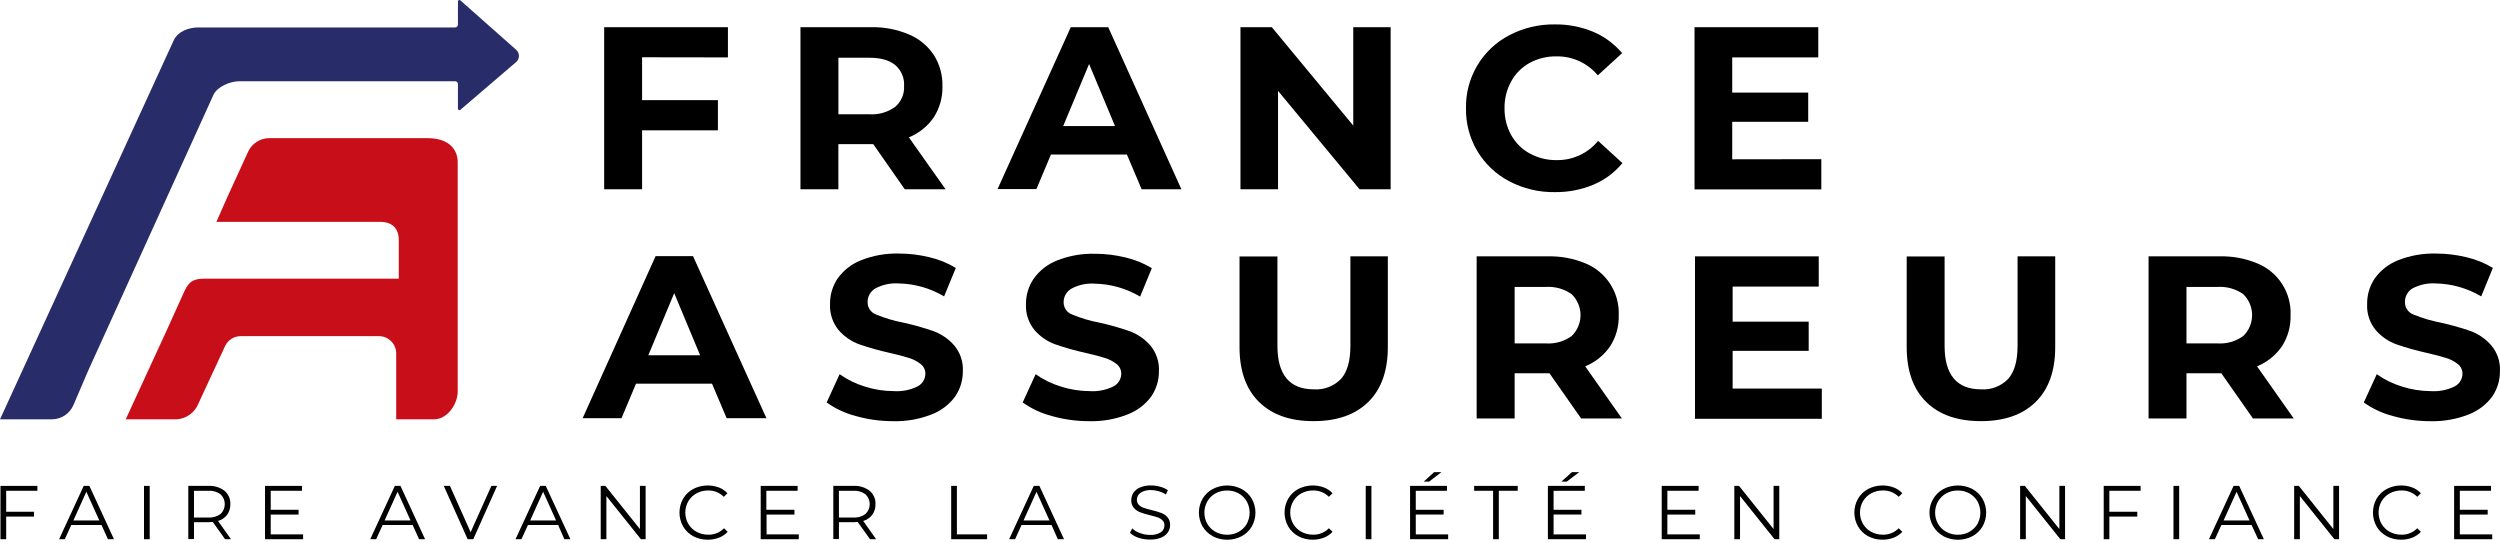 <svg width="230" height="50" viewBox="0 0 230 50" fill="none" xmlns="http://www.w3.org/2000/svg">
<path d="M0.568 45.151V47.081H3.13V47.526H0.568V49.608H0.044V44.702H3.44V45.151H0.568Z" fill="black"/>
<path fill-rule="evenodd" clip-rule="evenodd" d="M6.558 48.301H9.339L9.931 49.608H10.487L8.223 44.702H7.702L5.438 49.608H5.962L6.558 48.301ZM7.945 45.242L9.136 47.88H6.753L7.945 45.242Z" fill="black"/>
<path d="M13.248 44.702H13.772V49.608H13.248V44.702Z" fill="black"/>
<path fill-rule="evenodd" clip-rule="evenodd" d="M19.575 48.019L20.707 49.608H21.252L20.06 47.928C20.394 47.834 20.689 47.633 20.898 47.356C21.099 47.073 21.203 46.733 21.192 46.386C21.214 45.914 21.016 45.458 20.656 45.151C20.231 44.833 19.708 44.674 19.178 44.702H17.323V49.596H17.847V48.043H19.178C19.311 48.043 19.444 48.035 19.575 48.019ZM20.68 46.38C20.68 46.724 20.539 47.052 20.29 47.288C19.966 47.526 19.568 47.642 19.166 47.614H17.847V45.151H19.166C19.567 45.124 19.965 45.238 20.29 45.473C20.539 45.709 20.68 46.037 20.68 46.38Z" fill="black"/>
<path d="M27.885 49.163V49.608H24.382V44.702H27.782V45.151H24.906V46.899H27.468V47.34H24.906V49.163H27.885Z" fill="black"/>
<path fill-rule="evenodd" clip-rule="evenodd" d="M35.202 48.301H37.963L38.555 49.608H39.107L36.843 44.702H36.326L34.062 49.608H34.606L35.202 48.301ZM36.577 45.242L37.768 47.88H35.385L36.577 45.242Z" fill="black"/>
<path d="M45.733 44.702L43.54 49.608H43.024L40.827 44.702H41.395L43.298 48.964L45.208 44.702L45.733 44.702Z" fill="black"/>
<path fill-rule="evenodd" clip-rule="evenodd" d="M48.569 48.301H51.35L51.922 49.608H52.478L50.209 44.702H49.693L47.429 49.608H47.973L48.569 48.301ZM49.967 45.242L51.159 47.88H48.776L49.967 45.242Z" fill="black"/>
<path d="M59.397 44.702V49.608H58.964L55.787 45.636V49.608H55.266V44.702H55.695L58.873 48.674V44.702H59.397Z" fill="black"/>
<path d="M63.775 49.33C63.389 49.123 63.069 48.814 62.849 48.436C62.399 47.643 62.399 46.671 62.849 45.878C63.071 45.5 63.393 45.191 63.779 44.984C64.509 44.611 65.362 44.56 66.13 44.845C66.433 44.959 66.704 45.141 66.925 45.377L66.591 45.707C66.209 45.324 65.687 45.112 65.145 45.123C64.772 45.12 64.405 45.211 64.077 45.389C63.763 45.56 63.502 45.812 63.322 46.12C62.956 46.763 62.956 47.551 63.322 48.194C63.502 48.501 63.763 48.754 64.077 48.925C64.405 49.103 64.772 49.194 65.145 49.191C65.695 49.209 66.228 48.994 66.611 48.599L66.945 48.929C66.724 49.165 66.452 49.348 66.15 49.465C65.825 49.591 65.478 49.654 65.129 49.651C64.658 49.662 64.191 49.551 63.775 49.33Z" fill="black"/>
<path d="M73.487 49.163V49.608H69.984V44.702H73.38V45.151H70.504V46.899H73.09V47.34H70.524V49.163H73.487Z" fill="black"/>
<path fill-rule="evenodd" clip-rule="evenodd" d="M78.909 48.019L80.041 49.608H80.605L79.414 47.928C79.748 47.834 80.043 47.633 80.252 47.356C80.453 47.073 80.556 46.733 80.546 46.386C80.569 45.913 80.369 45.456 80.006 45.151C79.579 44.83 79.053 44.671 78.52 44.702H76.665V49.596H77.181V48.043H78.512C78.645 48.043 78.777 48.035 78.909 48.019ZM80.014 46.38C80.014 46.724 79.873 47.052 79.624 47.288C79.3 47.526 78.901 47.642 78.5 47.614H77.181V45.151H78.5C78.901 45.124 79.298 45.238 79.624 45.473C79.873 45.709 80.014 46.037 80.014 46.38Z" fill="black"/>
<path d="M87.509 44.702H88.034V49.163H90.814V49.608H87.509V44.702Z" fill="black"/>
<path fill-rule="evenodd" clip-rule="evenodd" d="M93.98 48.301H96.741L97.321 49.608H97.889L95.624 44.702H95.108L92.84 49.608H93.388L93.98 48.301ZM95.358 45.242L96.55 47.88H94.167L95.358 45.242Z" fill="black"/>
<path d="M104.753 49.477C104.454 49.39 104.181 49.23 103.958 49.012L104.165 48.615C104.369 48.809 104.613 48.955 104.88 49.044C105.173 49.154 105.484 49.211 105.798 49.211C106.148 49.236 106.498 49.151 106.799 48.968C107.007 48.827 107.13 48.592 107.128 48.341C107.137 48.166 107.072 47.996 106.949 47.872C106.823 47.752 106.673 47.66 106.509 47.602C106.269 47.521 106.025 47.452 105.778 47.395C105.475 47.323 105.176 47.233 104.884 47.125C104.666 47.039 104.471 46.903 104.316 46.728C104.148 46.527 104.063 46.27 104.078 46.009C104.076 45.768 104.145 45.532 104.276 45.33C104.427 45.112 104.638 44.944 104.884 44.845C105.208 44.713 105.555 44.651 105.905 44.662C106.187 44.663 106.467 44.702 106.739 44.778C106.989 44.845 107.227 44.952 107.442 45.095L107.263 45.493C107.059 45.359 106.835 45.258 106.6 45.191C106.374 45.124 106.14 45.09 105.905 45.087C105.559 45.064 105.215 45.151 104.924 45.338C104.714 45.483 104.591 45.722 104.594 45.977C104.588 46.153 104.654 46.324 104.777 46.45C104.905 46.574 105.06 46.668 105.23 46.724C105.412 46.788 105.655 46.855 105.96 46.931C106.26 46.998 106.555 47.086 106.842 47.193C107.062 47.278 107.258 47.414 107.414 47.59C107.578 47.789 107.662 48.043 107.649 48.301C107.651 48.541 107.58 48.777 107.446 48.976C107.291 49.195 107.076 49.364 106.826 49.461C106.499 49.589 106.149 49.65 105.798 49.64C105.443 49.643 105.09 49.588 104.753 49.477Z" fill="black"/>
<path fill-rule="evenodd" clip-rule="evenodd" d="M110.636 48.432C110.86 48.809 111.182 49.119 111.569 49.326V49.334C112.404 49.766 113.396 49.766 114.231 49.334C114.618 49.127 114.941 48.818 115.164 48.44C115.615 47.647 115.615 46.675 115.164 45.882C114.941 45.504 114.618 45.194 114.231 44.988C113.396 44.556 112.404 44.556 111.569 44.988C111.182 45.195 110.86 45.504 110.636 45.882C110.186 46.672 110.186 47.642 110.636 48.432ZM114.699 48.202C114.522 48.508 114.263 48.759 113.953 48.929L113.965 48.925C113.638 49.109 113.267 49.202 112.892 49.195C112.52 49.2 112.153 49.108 111.827 48.929C111.515 48.759 111.256 48.508 111.077 48.202C110.711 47.556 110.711 46.766 111.077 46.12C111.257 45.814 111.516 45.561 111.827 45.389C112.154 45.213 112.521 45.122 112.892 45.127C113.262 45.121 113.628 45.212 113.953 45.389C114.262 45.562 114.52 45.814 114.699 46.12C115.054 46.769 115.054 47.553 114.699 48.202Z" fill="black"/>
<path d="M119.442 49.33C119.057 49.123 118.736 48.814 118.517 48.436C118.066 47.643 118.066 46.671 118.517 45.878C118.737 45.499 119.059 45.189 119.446 44.984C120.176 44.611 121.029 44.56 121.798 44.845C122.101 44.958 122.373 45.14 122.592 45.377L122.259 45.707C121.873 45.319 121.344 45.108 120.797 45.123C120.423 45.12 120.054 45.211 119.724 45.389C119.412 45.56 119.153 45.813 118.974 46.12C118.608 46.763 118.608 47.551 118.974 48.194C119.153 48.501 119.412 48.754 119.724 48.925C120.054 49.103 120.423 49.194 120.797 49.191C121.346 49.208 121.876 48.993 122.259 48.599L122.592 48.929C122.372 49.166 122.1 49.35 121.798 49.465C121.466 49.593 121.113 49.656 120.757 49.651C120.299 49.656 119.847 49.546 119.442 49.33Z" fill="black"/>
<path d="M125.647 44.702H126.171V49.608H125.647V44.702Z" fill="black"/>
<path fill-rule="evenodd" clip-rule="evenodd" d="M132.614 43.435H131.943L130.986 44.305H131.482L132.614 43.435ZM133.23 49.608V49.163H130.251V47.34H132.813V46.899H130.251V45.151H133.123V44.702H129.727V49.608H133.23Z" fill="black"/>
<path d="M137.365 45.151H135.621V44.702H139.629V45.151H137.89V49.608H137.365V45.151Z" fill="black"/>
<path fill-rule="evenodd" clip-rule="evenodd" d="M145.294 43.435H144.619L143.649 44.305H144.146L145.294 43.435ZM145.91 49.608V49.163H142.93V47.34H145.492V46.899H142.93V45.151H145.802V44.702H142.406V49.608H145.91Z" fill="black"/>
<path d="M156.38 49.163V49.608H152.877V44.702H156.273V45.151H153.397V46.899H155.963V47.34H153.397V49.163H156.38Z" fill="black"/>
<path d="M163.693 44.702V49.608H163.26L160.083 45.636V49.608H159.558V44.702H159.991L163.169 48.674V44.702H163.693Z" fill="black"/>
<path d="M171.864 49.33C171.479 49.123 171.158 48.814 170.939 48.436C170.488 47.643 170.488 46.671 170.939 45.878C171.159 45.499 171.481 45.189 171.868 44.984C172.598 44.611 173.451 44.56 174.22 44.845C174.522 44.959 174.794 45.141 175.014 45.377L174.681 45.707C174.294 45.318 173.763 45.107 173.215 45.123C172.842 45.119 172.474 45.211 172.146 45.389C171.833 45.56 171.572 45.812 171.392 46.12C171.026 46.763 171.026 47.551 171.392 48.194C171.572 48.501 171.833 48.754 172.146 48.925C172.474 49.103 172.842 49.195 173.215 49.191C173.765 49.209 174.297 48.994 174.681 48.599L175.014 48.929C174.793 49.165 174.522 49.348 174.22 49.465C173.892 49.592 173.543 49.655 173.191 49.651C172.729 49.658 172.272 49.547 171.864 49.33Z" fill="black"/>
<path fill-rule="evenodd" clip-rule="evenodd" d="M177.509 47.157C177.509 48.061 178.002 48.893 178.796 49.326V49.334C179.631 49.766 180.623 49.766 181.457 49.334C181.844 49.127 182.167 48.818 182.391 48.44C182.841 47.647 182.841 46.675 182.391 45.882C182.167 45.504 181.844 45.195 181.457 44.988C180.623 44.556 179.631 44.556 178.796 44.988C178.002 45.421 177.509 46.253 177.509 47.157ZM181.926 48.202C181.749 48.508 181.49 48.759 181.179 48.929L181.191 48.925C180.864 49.109 180.494 49.202 180.119 49.195C179.747 49.201 179.38 49.109 179.054 48.929C178.742 48.759 178.483 48.508 178.303 48.202C177.938 47.556 177.938 46.766 178.303 46.12C178.484 45.814 178.743 45.561 179.054 45.389C179.381 45.212 179.747 45.122 180.119 45.127C180.489 45.121 180.854 45.212 181.179 45.389C181.489 45.562 181.747 45.814 181.926 46.12C182.281 46.769 182.281 47.553 181.926 48.202Z" fill="black"/>
<path d="M189.986 44.702V49.608H189.553L186.375 45.636V49.608H185.851V44.702H186.284L189.462 48.674V44.702H189.986Z" fill="black"/>
<path d="M194.061 45.151V47.081H196.628V47.526H194.061V49.608H193.541V44.702H196.937V45.151H194.061Z" fill="black"/>
<path d="M199.96 44.702H200.485V49.608H199.96V44.702Z" fill="black"/>
<path fill-rule="evenodd" clip-rule="evenodd" d="M204.366 48.301H207.146L207.75 49.608H208.274L206.006 44.702H205.49L203.225 49.608H203.77L204.366 48.301ZM205.764 45.242L206.955 47.88H204.572L205.764 45.242Z" fill="black"/>
<path d="M215.194 44.702V49.608H214.765L211.587 45.636V49.608H211.063V44.702H211.492L214.67 48.674V44.702H215.194Z" fill="black"/>
<path d="M219.575 49.33C219.189 49.123 218.868 48.814 218.646 48.436C218.201 47.641 218.201 46.672 218.646 45.878C218.869 45.5 219.192 45.19 219.579 44.984C220.308 44.61 221.16 44.56 221.927 44.845C222.23 44.958 222.502 45.141 222.721 45.377L222.388 45.707C222.001 45.318 221.47 45.107 220.922 45.123C220.549 45.12 220.181 45.212 219.853 45.389C219.54 45.56 219.279 45.812 219.099 46.12C218.739 46.764 218.739 47.549 219.099 48.194C219.279 48.501 219.54 48.754 219.853 48.925C220.181 49.102 220.549 49.194 220.922 49.191C221.472 49.209 222.004 48.994 222.388 48.599L222.721 48.929C222.5 49.165 222.229 49.348 221.927 49.465C221.601 49.591 221.255 49.654 220.906 49.651C220.442 49.659 219.984 49.549 219.575 49.33Z" fill="black"/>
<path d="M229.284 49.163V49.608H225.78V44.702H229.176V45.151H226.304V46.899H228.866V47.34H226.304V49.163H229.284Z" fill="black"/>
<path d="M59.072 5.269V9.21H66.047V11.99H59.072V17.413H55.584V2.501H66.969V5.281L59.072 5.269Z" fill="black"/>
<path fill-rule="evenodd" clip-rule="evenodd" d="M80.335 13.258L83.239 17.413H86.993L83.616 12.638C84.544 12.26 85.34 11.619 85.908 10.795C86.456 9.94 86.732 8.941 86.703 7.927C86.73 6.91 86.453 5.909 85.908 5.051C85.351 4.218 84.563 3.567 83.64 3.176C82.542 2.709 81.358 2.479 80.164 2.501H73.642V17.413H77.13V13.258H80.335ZM79.974 5.313C81.017 5.31 81.812 5.534 82.357 5.984C82.918 6.462 83.221 7.176 83.175 7.911C83.217 8.643 82.915 9.353 82.357 9.829C81.667 10.329 80.824 10.57 79.974 10.513H77.134V5.313H79.974Z" fill="black"/>
<path fill-rule="evenodd" clip-rule="evenodd" d="M96.685 14.219H103.676L105.031 17.413H108.689L101.956 2.501H98.512L91.775 17.397H95.35L96.685 14.219ZM100.197 5.889L102.58 11.597H97.813L100.197 5.889Z" fill="black"/>
<path d="M127.939 2.501V17.413H125.079L117.579 8.36V17.413H114.123V2.501H117.007L124.499 11.553V2.501H127.939Z" fill="black"/>
<path d="M138.863 16.682C136.363 15.381 134.817 12.777 134.871 9.961C134.815 7.142 136.362 4.536 138.863 3.236C140.155 2.564 141.593 2.224 143.049 2.246C144.259 2.23 145.46 2.461 146.577 2.926C147.605 3.36 148.516 4.033 149.234 4.888L146.998 6.934C146.065 5.807 144.671 5.165 143.208 5.186C142.338 5.17 141.479 5.38 140.714 5.794C140.005 6.189 139.421 6.775 139.03 7.486C138.613 8.242 138.402 9.094 138.418 9.957C138.402 10.82 138.613 11.672 139.03 12.427C139.428 13.144 140.021 13.732 140.742 14.123C141.507 14.537 142.366 14.747 143.236 14.731C144.703 14.748 146.098 14.096 147.026 12.96L149.262 15.005C148.547 15.874 147.631 16.556 146.593 16.991C145.468 17.458 144.259 17.691 143.042 17.675C141.587 17.699 140.151 17.357 138.863 16.682Z" fill="black"/>
<path d="M167.562 14.644V17.424H155.896V2.501H167.28V5.281H159.364V8.519H166.355V11.204H159.364V14.656L167.562 14.644Z" fill="black"/>
<path fill-rule="evenodd" clip-rule="evenodd" d="M58.512 35.3H65.507L66.853 38.477H70.512L63.759 23.566H60.315L53.602 38.477H57.177L58.512 35.3ZM62.027 26.97L64.41 32.682H59.644L62.027 26.97Z" fill="black"/>
<path d="M78.731 38.275C77.769 38.026 76.862 37.603 76.053 37.028L77.245 34.426C77.948 34.923 78.725 35.306 79.549 35.558C80.414 35.838 81.317 35.981 82.226 35.983C82.984 36.033 83.742 35.883 84.423 35.546C84.856 35.321 85.13 34.875 85.134 34.386C85.14 34.041 84.984 33.713 84.713 33.5C84.393 33.245 84.028 33.054 83.636 32.936C83.199 32.793 82.607 32.638 81.861 32.468C80.906 32.258 79.964 31.993 79.04 31.673C78.313 31.406 77.666 30.959 77.157 30.374C76.607 29.705 76.324 28.856 76.363 27.991C76.347 27.147 76.591 26.319 77.062 25.619C77.6 24.866 78.346 24.285 79.207 23.947C80.318 23.505 81.507 23.294 82.703 23.327C83.653 23.326 84.6 23.441 85.523 23.669C86.373 23.867 87.187 24.198 87.934 24.65L86.858 27.268C85.593 26.516 84.154 26.105 82.683 26.076C81.931 26.024 81.181 26.186 80.518 26.545C80.076 26.809 79.81 27.289 79.819 27.804C79.814 28.314 80.133 28.77 80.613 28.94C81.407 29.269 82.232 29.515 83.076 29.675C84.031 29.884 84.973 30.149 85.896 30.469C86.625 30.742 87.275 31.191 87.787 31.776C88.346 32.44 88.63 33.293 88.582 34.16C88.588 34.994 88.337 35.809 87.863 36.495C87.31 37.236 86.558 37.804 85.694 38.132C84.578 38.57 83.385 38.78 82.186 38.748C81.018 38.752 79.855 38.593 78.731 38.275Z" fill="black"/>
<path d="M96.769 38.275C95.806 38.026 94.898 37.603 94.087 37.028L95.279 34.426C95.982 34.923 96.76 35.306 97.583 35.558C98.445 35.836 99.346 35.98 100.252 35.983C101.009 36.033 101.765 35.882 102.445 35.546C102.878 35.321 103.152 34.875 103.156 34.386C103.162 34.041 103.006 33.713 102.735 33.5C102.416 33.245 102.05 33.053 101.658 32.936C101.221 32.793 100.63 32.638 99.883 32.468C98.929 32.259 97.989 31.994 97.067 31.673C96.338 31.408 95.69 30.96 95.184 30.374C94.631 29.706 94.348 28.856 94.389 27.991C94.38 27.152 94.628 26.332 95.1 25.639C95.637 24.886 96.38 24.305 97.241 23.967C98.352 23.524 99.542 23.314 100.737 23.347C101.687 23.346 102.634 23.461 103.557 23.689C104.407 23.887 105.221 24.218 105.968 24.67L104.892 27.288C103.627 26.536 102.188 26.125 100.717 26.096C99.966 26.044 99.215 26.206 98.552 26.565C98.117 26.826 97.851 27.297 97.853 27.804C97.848 28.314 98.167 28.77 98.647 28.94C99.442 29.27 100.269 29.516 101.114 29.675C102.068 29.884 103.008 30.149 103.931 30.469C104.662 30.74 105.313 31.189 105.825 31.776C106.384 32.44 106.669 33.293 106.62 34.16C106.626 34.994 106.375 35.809 105.901 36.495C105.347 37.237 104.594 37.805 103.728 38.132C102.612 38.57 101.419 38.78 100.22 38.748C99.053 38.752 97.891 38.593 96.769 38.275Z" fill="black"/>
<path d="M115.835 36.984C114.636 35.806 114.036 34.123 114.036 31.935V23.593H117.524V31.816C117.524 34.485 118.643 35.82 120.88 35.82C121.815 35.881 122.73 35.526 123.379 34.851C123.951 34.203 124.237 33.194 124.237 31.816V23.585H127.681V31.927C127.681 34.115 127.082 35.798 125.885 36.976C124.688 38.154 123.013 38.744 120.86 38.744C118.707 38.749 117.032 38.162 115.835 36.984Z" fill="black"/>
<path fill-rule="evenodd" clip-rule="evenodd" d="M142.553 34.342L145.461 38.497H149.214L145.838 33.703C146.766 33.326 147.563 32.685 148.13 31.86C148.677 31.007 148.954 30.009 148.924 28.996C149.006 26.92 147.78 25.015 145.858 24.229C144.755 23.77 143.568 23.551 142.374 23.585H135.852V38.497H139.347V34.342H142.553ZM142.207 26.398C143.055 26.34 143.897 26.575 144.591 27.065C145.113 27.569 145.409 28.264 145.409 28.99C145.409 29.716 145.113 30.41 144.591 30.914C143.9 31.412 143.057 31.652 142.207 31.594H139.347V26.398H142.207Z" fill="black"/>
<path d="M167.606 35.749V38.529H155.94V23.585H167.324V26.366H159.403V29.592H166.399V32.277H159.403V35.749H167.606Z" fill="black"/>
<path d="M177.215 36.984C176.015 35.806 175.416 34.123 175.416 31.935V23.593H178.903V31.816C178.903 34.485 180.022 35.82 182.26 35.82C183.195 35.881 184.109 35.526 184.758 34.851C185.33 34.203 185.616 33.194 185.616 31.816V23.585H189.08V31.927C189.08 34.115 188.482 35.798 187.285 36.976C186.088 38.154 184.413 38.744 182.26 38.744C180.094 38.749 178.412 38.162 177.215 36.984Z" fill="black"/>
<path fill-rule="evenodd" clip-rule="evenodd" d="M204.362 34.342L207.269 38.497H211.023L207.647 33.703C208.575 33.326 209.371 32.685 209.939 31.86C210.486 31.007 210.763 30.009 210.733 28.996C210.819 26.919 209.592 25.012 207.666 24.229C206.562 23.769 205.371 23.549 204.175 23.585H197.668V38.497H201.156V34.342H204.362ZM204.004 26.398C204.851 26.341 205.693 26.577 206.387 27.065H206.379C206.9 27.57 207.194 28.265 207.194 28.99C207.194 29.715 206.9 30.409 206.379 30.914C205.688 31.41 204.845 31.651 203.996 31.594H201.156V26.398H204.004Z" fill="black"/>
<path d="M220.147 38.275C219.186 38.026 218.279 37.603 217.47 37.028L218.662 34.426C219.363 34.923 220.14 35.306 220.962 35.558C221.827 35.837 222.73 35.98 223.639 35.983C224.397 36.033 225.155 35.883 225.836 35.546C226.269 35.321 226.543 34.875 226.547 34.386C226.551 34.041 226.396 33.714 226.126 33.5C225.806 33.245 225.441 33.054 225.049 32.936C224.612 32.793 224.02 32.638 223.274 32.468C222.319 32.258 221.377 31.993 220.453 31.673C219.726 31.406 219.078 30.959 218.57 30.374C218.018 29.706 217.735 28.856 217.776 27.991C217.76 27.147 218.004 26.319 218.475 25.619C219.013 24.867 219.756 24.287 220.616 23.947C221.728 23.505 222.919 23.294 224.116 23.327C225.066 23.327 226.013 23.442 226.936 23.669C227.785 23.867 228.598 24.198 229.343 24.65L228.271 27.268C227.004 26.515 225.564 26.105 224.092 26.076C223.342 26.025 222.592 26.187 221.931 26.545C221.498 26.815 221.241 27.294 221.256 27.804C221.25 28.314 221.57 28.77 222.05 28.94C222.843 29.269 223.669 29.515 224.513 29.675C225.468 29.884 226.41 30.149 227.333 30.469C228.053 30.746 228.694 31.194 229.2 31.776C229.759 32.44 230.043 33.293 229.995 34.16C230 34.993 229.749 35.809 229.276 36.495C228.723 37.235 227.973 37.802 227.111 38.132C225.995 38.57 224.802 38.78 223.603 38.748C222.435 38.752 221.272 38.593 220.147 38.275Z" fill="black"/>
<path d="M47.5 4.59L42.344 0.026C42.304 -0.003 42.251 -0.008 42.206 0.013C42.161 0.035 42.132 0.079 42.13 0.129V2.262C42.13 2.407 42.013 2.524 41.868 2.524H18.249C17.399 2.524 16.374 2.866 15.98 3.716L0 38.577H4.767C5.629 38.577 6.409 38.065 6.753 37.274L8.115 34.096L19.635 8.733C19.985 7.967 21.184 7.474 22.018 7.474H41.868C41.938 7.473 42.005 7.5 42.054 7.55C42.104 7.599 42.131 7.666 42.13 7.736V10.008C42.132 10.058 42.161 10.102 42.206 10.124C42.251 10.146 42.304 10.141 42.344 10.111L47.508 5.69C47.658 5.546 47.742 5.347 47.741 5.139C47.739 4.931 47.652 4.732 47.5 4.59Z" fill="#282D69"/>
<path d="M39.325 12.709H24.787C23.944 12.707 23.178 13.195 22.825 13.961L20.894 18.179L19.909 20.412H35.004C35.588 20.412 36.688 20.606 36.688 22.104V25.635H18.912C17.871 25.635 17.418 25.818 16.966 26.791L15.349 30.366L11.567 38.577H16.259C17.14 38.521 17.912 37.965 18.245 37.147L20.695 31.868C20.951 31.294 21.521 30.925 22.149 30.926H34.861C35.729 30.926 36.437 31.623 36.45 32.491V38.577H39.949C41.141 38.577 42.11 37.194 42.11 36.015V14.986C42.134 13.806 41.359 12.709 39.325 12.709Z" fill="#C80F19"/>
</svg>
